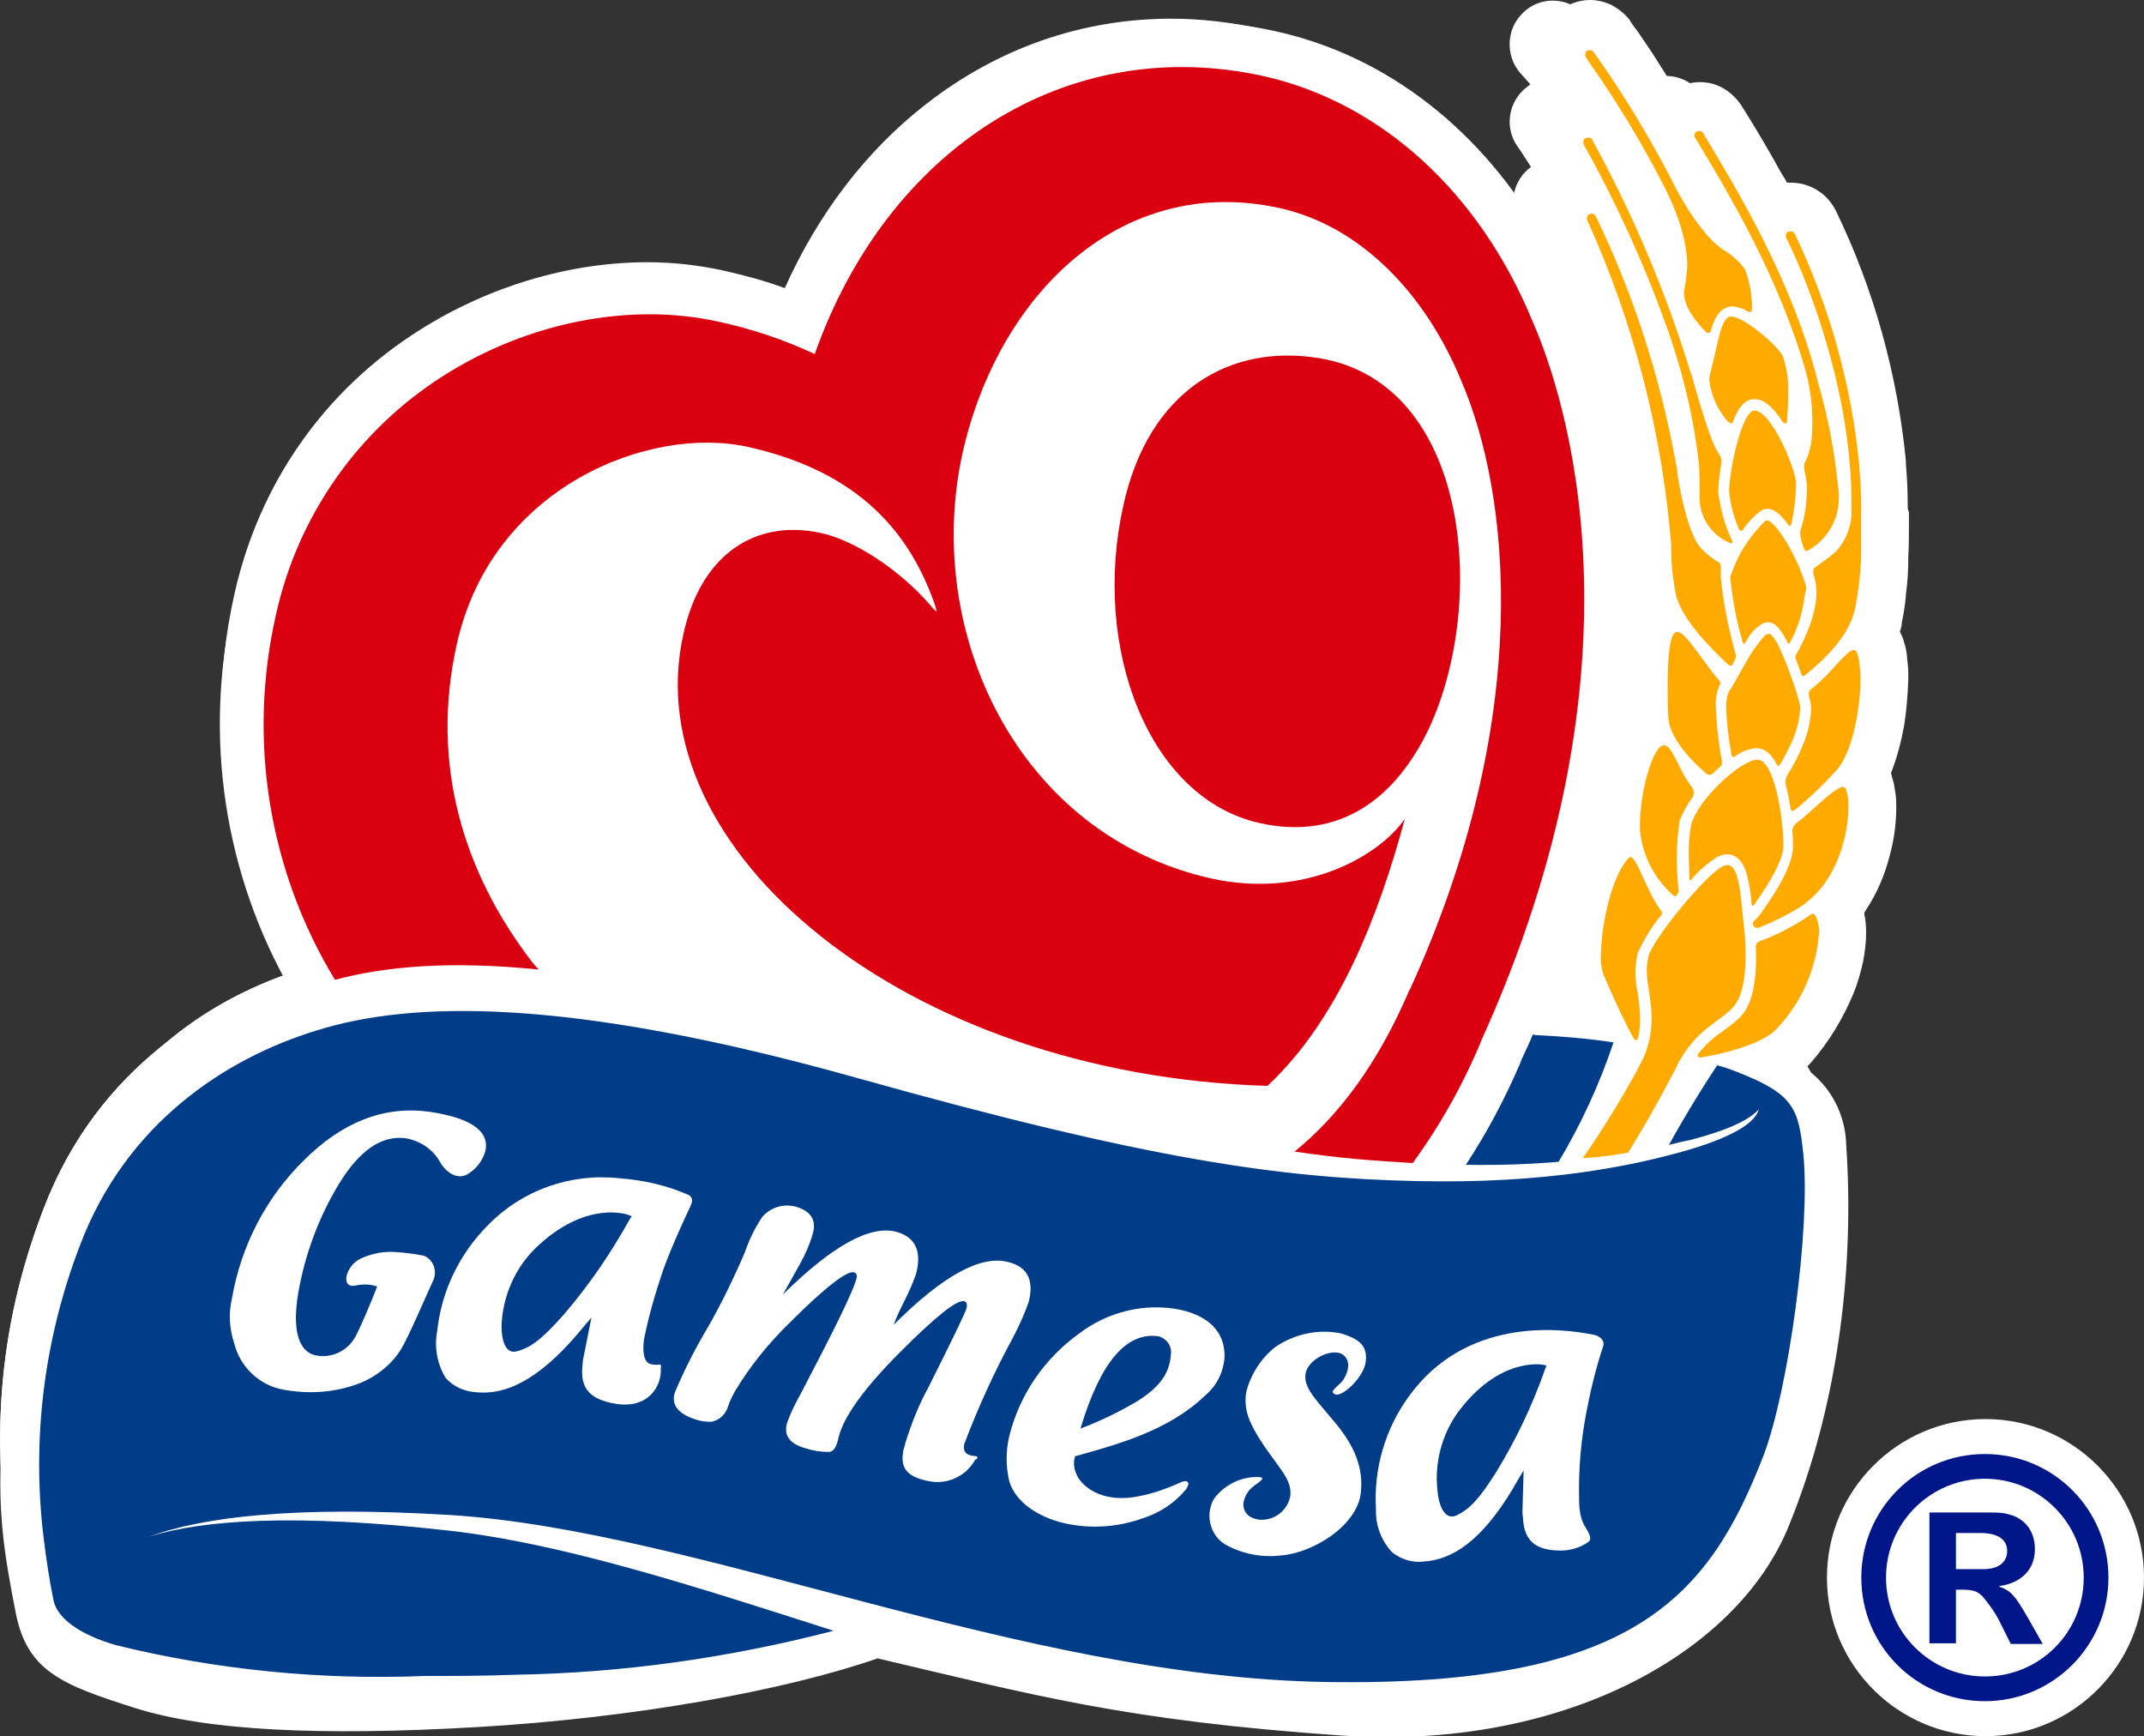 <?xml version="1.0" encoding="utf-8"?>
<!-- Generator: Adobe Illustrator 25.4.1, SVG Export Plug-In . SVG Version: 6.00 Build 0)  -->
<svg version="1.1" id="Layer_1" xmlns="http://www.w3.org/2000/svg" xmlns:xlink="http://www.w3.org/1999/xlink" x="0px" y="0px"
	 width="355.7px" height="288px" viewBox="0 0 355.7 288" style="enable-background:new 0 0 355.7 288;" xml:space="preserve">
<rect x="0" y="0" width="355.7" height="288" fill="#333333" stroke="none"/>
<style type="text/css">
	.st0{fill:#FFFFFF;}
	.st1{fill:#001689;}
	.st2{fill:#FDB913;}
	.st3{fill:#ED1C24;}
	.st4{fill:#003C88;}
	.st5{fill:#DA0010;}
	.st6{fill:#FFAA00;}
</style>
<g id="Marca-registrada">
	<path class="st0" d="M329.4,235.4c-14.5,0-26.3,11.8-26.3,26.3c0,14.5,11.8,26.3,26.3,26.3s26.3-11.8,26.3-26.3
		C355.7,247.2,343.9,235.4,329.4,235.4z"/>
	<path class="st1" d="M349.8,261.7c0,11.3-9.2,20.5-20.5,20.5s-20.5-9.1-20.5-20.5c0-11.3,9.1-20.5,20.5-20.5
		C340.7,241.2,349.8,250.4,349.8,261.7z M312.9,261.7c0,9.1,7.4,16.4,16.4,16.4c9.1,0,16.4-7.3,16.4-16.4s-7.4-16.4-16.4-16.4
		C320.3,245.3,312.9,252.6,312.9,261.7z M333.6,272.7l-1.8-3.6c-0.7-1.5-2.1-3.4-2.9-4.3c-0.9-0.9-1.6-1.1-3.6-1.1h-0.8v8.9h-4.4
		v-21.7h10.7c4.7,0,6.8,2.7,6.8,6.1c0,3.3-2.2,5.6-5.9,6.1v0.1c1.9,0.7,2.5,1.3,4.7,5.1l2.5,4.4H333.6L333.6,272.7z M329,260.3
		c3,0,4-1.5,4-3c0-1.9-1.5-3-4.5-3h-4v6H329L329,260.3L329,260.3z"/>
</g>
<g id="Banderin-completo">
	<path id="Back-banderin_1_" class="st0" d="M302.9,187.8c-0.7-6.7-2-11.1-6.6-14.8c-0.1-0.1-0.5-0.5-1.6-1.1
		c-3.7-2.2-15.3-7.1-47.4-9.6c-0.1,0-0.2,0-0.3,0c-0.5,0-1-0.1-1.6-0.1c-0.2,0-0.3,0-0.5,0c-0.7,0-1.3-0.1-2-0.1s-1.4-0.1-2.1-0.1
		c-0.3,0-0.6,0-0.9,0c-0.4,0-0.8,0-1.2-0.1c-0.4,0-0.8,0-1.2,0c-0.3,0-0.6,0-0.9,0c-0.5,0-0.9,0-1.3,0c-0.2,0-0.5,0-0.7,0
		c-0.5,0-1,0-1.6,0c-0.1,0-0.3,0-0.4,0c-0.6,0-1.2,0-1.8,0c-0.1,0-0.1,0-0.2,0c-40-0.2-76,10.8-78.8,11.7c-1.5-0.4-2.9-0.9-4.4-1.3
		c-1.3-0.4-2.5-0.8-3.7-1.1c-0.7-0.2-1.3-0.4-2-0.6C94.5,155.3,69.4,155.8,54,160c-1.7,0.5-3.5,1-5.2,1.7c-0.2,0.1-0.3,0.1-0.5,0.2
		c-12.3,4.2-31.9,14.5-41.1,38.7c-7.7,20.1-9.1,39.9-4.7,62.2c1.2,5.8,6.7,10.3,15.4,12.7c16.2,4.4,38.5,6.1,52.9,5.3
		c4.7,0,9.4,0,14.4-0.2c20.5-0.7,38.6-3.2,53.9-7.5l9.4-2.7c22.7,5.8,46,10.9,69.3,11.2c51.6,0.8,67.8-14.7,78.3-41.6
		C300.6,228.2,304.2,200.9,302.9,187.8z"/>
	<path class="st1" d="M295.9,188.5c-0.8-7.5-1.5-9.9-10.8-13.5c-0.4-0.2-0.9-0.3-1.4-0.5s-1-0.4-1.4-0.5c-1.1-0.3-2.2-0.6-3.5-0.9
		l0,0c-1.3-0.3-2.7-0.6-4.2-0.9c-2.1-0.4-4.4-0.9-6.9-1.3l0,0c-1.7-0.3-3.5-0.6-5.5-0.9c-1.8-0.2,1.2,0-7.3-0.9
		c-1-0.1-2.2-0.2-3.4-0.3l0,0c-8.6-0.7-21.2-0.9-35.2-0.5c-22.8,0.7-39.3,3.8-50.6,6.8c-1.4,0.4-2.7,0.9-3.9,1.3
		c3.7,1.1,6.3,1.9,6.3,1.9c6.1,1.5,12.2,3,18.3,4.3c20,4.2,38.7,6.1,55.4,5.6l0,0c6-0.2,11.7-0.7,17.1-1.5l0,0
		c2.2-0.3,4.4-0.7,6.5-1.1c0.6-0.1,1.1-0.2,1.7-0.4c1.7-0.4,3.5-0.8,5.4-1.2l0,0c5-1.3,10.1-3.1,14.1-6.2c3.3,2.4,3.2,6.2-10.1,10
		c-8.9,2.6-23.1,5.6-44.3,5c-17.4-0.4-34.5-2.3-64.2-9.6c0,0-17-4.3-27.2-7.2c-47.8-13.5-73.2-12.5-88.4-7.8
		c-5.6,1.7-11.4,4.3-16.8,7.8c-0.2,0.1-0.4,0.3-0.6,0.4c-1.3,0.9-2.6,1.9-3.9,2.9c-0.5,0.4-1,0.8-1.5,1.3c-1.3,1.1-2.5,2.3-3.8,3.5
		c-0.7,0.7-1.4,1.5-2,2.3c-0.7,0.8-1.5,1.7-2.1,2.6c-0.5,0.7-1,1.4-1.5,2.1c-2.5,3.6-4.8,7.7-6.5,12.2C10.5,212,7.8,222,7.2,234
		c0,0.1,0,0.2,0,0.3c0,0.4,0,0.7,0,1.1c0,0.3,0,0.7,0,1c0,0.1,0,0.3,0,0.5c-0.1,6,0.3,12.4,1.3,19.3c0.9,6.1,2.1,7.8,3.6,9
		c1.7,1.4,4.3,2.6,7.6,3.5c7.2,2,16.7,3.2,25.9,3.9c0.2,0,0.5,0,0.7,0.1c8.5,0.9,22.6,1.3,38.6,0.8c22.8-0.7,39.3-3.8,50.6-6.8
		c-0.2,0-0.4-0.1-0.5-0.2c-7.1-1.9-14.4-3.9-22-5.7c-15.9-4.4-30.7-8.1-44-9.4c-32.2-3.1-46.8,0.3-52.9,4.5l0,0
		c-0.4,0.3-0.8,0.6-1.1,0.8c-0.1,0.1-0.1,0.1-0.2,0.2c-0.1,0.1-0.1,0.1-0.2,0.2c-0.1,0.1-0.2,0.2-0.3,0.3c-0.1,0.1-0.2,0.2-0.3,0.3
		c0.1-0.1,0.2-0.2,0.3-0.3l0,0c0.1-0.1,0.2-0.2,0.3-0.3l0,0c0.2-0.2,0.4-0.4,0.6-0.6l0,0c0.1-0.1,0.2-0.2,0.3-0.3l0,0
		c0.2-0.2,0.4-0.4,0.7-0.6l0,0c1.5-1.3,3.7-2.6,7.5-4.1c6.1-2.5,14.8-4.8,37.1-4.8c26.3,0,50.8,6.4,66.6,10.8l0,0
		c0.2,0.1,0.4,0.1,0.6,0.2c0.1,0,0.2,0,0.3,0.1c0.2,0.1,0.4,0.1,0.6,0.2c0.1,0,0.1,0,0.2,0c1.6,0.4,3.1,0.9,4.5,1.2h0.1
		c0.2,0.1,0.4,0.1,0.6,0.2c0.1,0,0.1,0,0.2,0.1c0.2,0,0.3,0.1,0.5,0.1c0.1,0,0.2,0,0.3,0.1c0.1,0,0.3,0.1,0.4,0.1
		c0.1,0,0.2,0,0.3,0.1c0.1,0,0.3,0.1,0.4,0.1c0.1,0,0.2,0,0.3,0.1c0.1,0,0.3,0.1,0.4,0.1c0.1,0,0.1,0,0.2,0.1c0.1,0,0.3,0.1,0.4,0.1
		c0.1,0,0.1,0,0.2,0.1c0.2,0,0.4,0.1,0.6,0.1c13.1,3.3,53.6,16,94.3,13.7c27.1-1.5,32.4-6.9,38.1-10.5c2.2-1.4,4.4-3.4,6.5-5.7l0,0
		c0.2-0.2,0.4-0.4,0.5-0.6l0.1-0.1c0.2-0.2,0.3-0.4,0.5-0.6c0.1-0.1,0.1-0.2,0.2-0.3c0.1-0.2,0.3-0.3,0.4-0.5
		c0.1-0.1,0.2-0.2,0.3-0.4c0.1-0.1,0.2-0.3,0.3-0.4c0.1-0.1,0.2-0.3,0.3-0.5c0.1-0.1,0.2-0.2,0.3-0.4c0.1-0.2,0.3-0.3,0.4-0.5
		c0.1-0.1,0.1-0.2,0.2-0.3c3.4-4.9,6.3-10.6,8.1-15.6C293.5,225.3,297.1,200.4,295.9,188.5z"/>
</g>
<path id="Back-banderin" class="st0" d="M302.9,187.8c-0.7-6.7-2-11.1-6.6-14.8c-0.1-0.1-0.5-0.5-1.6-1.1
	c-3.7-2.2-15.3-7.1-47.4-9.6c-0.1,0-0.2,0-0.3,0c-0.5,0-1-0.1-1.6-0.1c-0.2,0-0.3,0-0.5,0c-0.7,0-1.3-0.1-2-0.1s-1.4-0.1-2.1-0.1
	c-0.3,0-0.6,0-0.9,0c-0.4,0-0.8,0-1.2-0.1c-0.4,0-0.8,0-1.2,0c-0.3,0-0.6,0-0.9,0c-0.5,0-0.9,0-1.3,0c-0.2,0-0.5,0-0.7,0
	c-0.5,0-1,0-1.6,0c-0.1,0-0.3,0-0.4,0c-0.6,0-1.2,0-1.8,0c-0.1,0-0.1,0-0.2,0c-40-0.2-76,10.8-78.8,11.7c-1.5-0.4-2.9-0.9-4.4-1.3
	c-1.3-0.4-2.5-0.8-3.7-1.1c-0.7-0.2-1.3-0.4-2-0.6C94.5,155.3,69.4,155.8,54,160c-1.7,0.5-3.5,1-5.2,1.7c-0.2,0.1-0.3,0.1-0.5,0.2
	c-12.3,4.2-31.9,14.5-41.1,38.7c-7.7,20.1-9.1,39.9-4.7,62.2c1.2,5.8,6.7,10.3,15.4,12.7c16.2,4.4,38.5,6.1,52.9,5.3
	c4.7,0,9.4,0,14.4-0.2c20.5-0.7,38.6-3.2,53.9-7.5l9.4-2.7c22.7,5.8,46,10.9,69.3,11.2c51.6,0.8,67.8-14.7,78.3-41.6
	C300.6,228.2,304.2,200.9,302.9,187.8z"/>
<path id="Banderin-3-no-se-ve" class="st1" d="M249.8,173c0.7-1.4,1.3-2.9,1.9-4.3c-8.6-0.7-21.2-0.9-35.2-0.5
	c-22.8,0.7-39.3,3.8-50.6,6.8c-1.4,0.4-2.7,0.9-3.9,1.3c3.7,1.1,6.3,1.9,6.3,1.9c6.1,1.5,12.2,3,18.3,4.3c20,4.2,38.7,6.1,55.4,5.6
	c2.8-4.4,5.3-9.2,7.5-14.3C249.5,173.5,249.6,173.2,249.8,173z"/>
<path id="Banderin-4-no-se-ve" class="st1" d="M274.6,172c-2.1-0.4-4.3-0.9-6.8-1.3c-1.9,3.6-4.9,9.1-8.7,15.8
	c2.2-0.3,4.4-0.7,6.5-1.1c0.6-0.1,1.1-0.2,1.7-0.4c1.7-0.4,3.5-0.8,5.3-1.2c0.9-1.9,3.8-7.8,6.1-10.8
	C277.5,172.6,276.1,172.3,274.6,172z"/>
<g id="Trigo_1_">
	<path class="st0" d="M307.7,104.8c-0.2-0.6-0.6-1.1-1-1.6c2.2-6.4,2-11.9,1.5-19.2c-1.5-19.2-5.3-37-11.5-53.1
		c-1-2.8-3.7-4.7-6.7-4.7c-0.6,0-1.1,0.1-1.7,0.2c-1.8-3.6-3.8-7.1-5.9-10.5c-1.3-2.1-3.6-3.3-6-3.3c-1.3,0-2.7,0.4-3.8,1.1
		c-0.3,0.2-0.5,0.4-0.8,0.6C269,10,266.1,6.1,263,2.6c-1.3-1.6-3.3-2.5-5.4-2.5c-1.8,0-3.6,0.7-4.9,2c-2.8,2.6-3,7.1-0.5,10l0.1,0.1
		c0.5,0.6,1.1,1.2,1.6,1.8c-0.1,0.1-0.3,0.2-0.4,0.3c-3.2,2.3-4,6.7-1.8,9.9c0.8,1.1,1.5,2.3,2.3,3.5c-2.8,2-3.8,5.9-2.2,9.1v0.1
		c7.7,15.2,12.6,34.8,13.6,55.3c0,0.2,0,0.4,0.1,0.6c0,0.1,0.1,0.6,0.1,0.9c0,0.1,0,0.2,0,0.3c0.3,2.4,0.8,4.7,1.7,6.9
		c-0.4,0.5-0.7,1-0.9,1.5c-1.4,3.6-2.2,9.9-0.9,16c-0.3,0.2-0.5,0.5-0.7,0.7c-1.7,2.2-3.8,6.8-4.2,13c-0.1,1.5,0,2.9,0.1,4.3
		c-0.2,0.2-0.4,0.3-0.6,0.5c-2.6,2.5-5.7,7.9-6.8,14.2c-1,5.7-0.6,14.2,6.4,22.3c-3.5,6.4-8.8,15.8-15.4,26.2
		c-10.7,16.9-21.5,31.4-32,42.9c-1.7,1.8-2.5,4.2-2.4,6.7s1.2,4.8,3,6.4c1.7,1.6,3.9,2.4,6.2,2.4c2.6,0,5.1-1.1,6.9-3
		c18.3-20.2,34-44.8,43.9-61.9c0.1-0.1,0.1-0.2,0.2-0.3c2.3-3.7,4.6-7.8,6.7-11.9c0.2-0.5,0.5-0.9,0.7-1.3l0,0
		c0.1-0.1,0.1-0.3,0.2-0.4c0.8,0.2,1.6,0.2,2.4,0c5.7-1.2,13.5-4.1,18.4-11.7c4.5-6.9,4.4-14.4,3.7-17.7c-0.1-0.3-0.2-0.7-0.3-1
		c1.6-2.1,2.9-4.5,3.8-7c0.9-2.6,1.4-5.4,1.5-8.1c0-2.4-0.3-4.6-0.9-6.3c-0.1-0.3-0.3-0.6-0.4-0.9c1.2-2.2,2.1-4.6,2.7-7.2
		C309.5,113.3,308.9,107.7,307.7,104.8z"/>
	<g>
		<g>
			<path class="st2" d="M293.5,76.5c0.1,3.7-0.5,6-1.5,7.8c0.9,1.2,1.9,2.8,2.8,4.5c1.6-4.3,1.1-9.3,0.9-12.2
				c-1.5-21.5-8.2-41.2-18.5-57.4c-0.3-0.5-0.9-0.6-1.5-0.3c-0.5,0.3-0.6,1-0.3,1.5C285.5,36.1,291.7,55.5,293.5,76.5z"/>
		</g>
		<g>
			<path class="st2" d="M284.4,63c1.5-0.1,2.9,0.6,4.3,1.9c0.3,0.2,0.5,0.5,0.7,0.8c0-1.3-0.1-2.7-0.3-4.1c-0.3-1.9-5.7-10.6-8.3-10
				c-1.7,0.4-2.6,9.1-2.3,12.1c0.1,0.9,0.6,2.4,1.2,3.8c0.5-1.2,1-2.2,1.6-2.9C282.4,63.4,283.6,63.1,284.4,63z"/>
		</g>
		<g>
			<path class="st2" d="M286.9,81.2c0.9-0.1,1.7,0.2,2.4,0.5c0.4-1,1.4-6.8,0.3-9.5c-1.5-2.8-3.4-5.7-4.9-5.6
				c-1.3,0-2.6,2.9-3.2,6.9c-0.3,4.1,2.2,8.5,2.7,9.1C284.9,81.8,285.9,81.3,286.9,81.2z"/>
		</g>
		<g>
			<path class="st2" d="M276.1,77.5c0.1,0.7,0.6,7.2,1.3,9.5c0.4,1.3,0.9,2.5,1.5,3.6c0.7-1.8,1.7-3.7,2.8-5.4c-2.1-2-3-5.6-3.5-8
				c-2.4-21.6-9.7-43.1-19.8-57.9c-0.3-0.5-1-0.6-1.5-0.3c-0.5,0.3-0.6,1-0.3,1.5C266.5,35.1,273.7,56.2,276.1,77.5z"/>
		</g>
		<g>
			<path class="st2" d="M272.5,33.1c2.5,5.2,1.1,9.1,1.9,11.7c0.5,1.5,1.9,3.6,3,5.2c0.7-1.1,1.6-1.8,2.8-2.1c0.9-0.2,2,0,2.9,0.4
				c-0.2-2.4-0.5-5.7-1.3-7.3c-1-2-4.9-3.6-7.6-9.4c-4.4-9.8-9.8-18.4-16-25.2c-0.4-0.5-1.1-0.5-1.5-0.1s-0.5,1.1-0.1,1.5
				C262.7,14.7,267.9,23.3,272.5,33.1z"/>
		</g>
		<g>
			<path class="st2" d="M273.9,88c-0.8-3.6-1.5-9-1.7-10.1c-2.2-16.6-6.8-32.2-13.3-45.1c-0.3-0.5-0.9-0.7-1.4-0.5
				c-0.5,0.3-0.7,0.9-0.4,1.5c8.2,16,13.2,36.5,14.3,57.8c0.1,0.4,0.1,1.4,0.1,1.4c0.4,3.5,1.7,7.6,4.8,11.5c0.9,1.1,2,2.2,3.3,3.2
				c0.2-0.4,0.5-0.9,0.7-1.3v-0.2c-0.3-1.3-0.7-2.7-1-4c-0.7-2.5-1.3-4.7-1.4-6.5c0-0.3,0.1-0.6,0.1-0.8
				C276.1,93.3,274.7,91.6,273.9,88z"/>
		</g>
		<g>
			<path class="st2" d="M299.1,77.3c0.5,5.3,0.3,13-2.5,15.8c0.5,1.5,0.8,2.9,0.7,4.1c-0.2,2.3-1.2,5.3-2.7,9.6l-0.3,0.8
				c0.3,0.6,0.5,1.3,0.7,1.9c2.1-1.6,3.9-3.4,4.8-5.3c2.9-6.4,3-10.6,2.3-19.8c-1.4-18.8-5.3-36.2-11.2-51.4
				c-0.2-0.6-0.8-0.8-1.4-0.6s-0.8,0.8-0.6,1.4C293.9,46.7,298.3,67.4,299.1,77.3z"/>
		</g>
		<g>
			<path class="st2" d="M292.7,117c0.5-3.9-3.5-13.5-5.2-13.5c-1.8,0-6.9,8.2-7.1,12.2c-0.1,1.6,0.4,3.9,0.8,6.3
				c0.3-0.2,0.6-0.4,0.8-0.5c1.6-0.8,2.9-0.9,3.9-0.8l0,0h0.2c0.1,0,0.3,0.1,0.4,0.1c0.2,0,1.2,0.3,1.2,0.3l0.2,0.2
				c0.9,0.5,1.6,1.3,2.3,2.4C291.4,121.2,292.4,118.7,292.7,117z"/>
		</g>
		<g>
			<path class="st2" d="M281.3,95.6c0,1.7,0.9,4.3,1.6,7.1c1.5-1.6,3-2.8,4.6-2.8c1.3,0,2.5,0.7,3.7,1.9c0.3,0.3,0.6,0.8,0.9,1.2
				c0.9-2.7,1.6-4.8,1.7-6.2c0.2-3.6-4.8-12.3-6.6-12.2C285.3,84.9,281.1,92.2,281.3,95.6z"/>
		</g>
		<g>
			<path class="st2" d="M276.4,126.5c0.6-0.6,1.1-1.2,1.7-1.8c-0.1-0.5-0.2-1.1-0.3-1.6c-0.5-2.9-1-5.4-0.9-7.4
				c0-1.1,0.4-2.7,1.1-4.4c-1.6-1.3-3.2-2.8-4.5-4.4c-0.6-0.8-1.1-1.6-1.6-2.4C270.4,108.4,269.2,120.2,276.4,126.5z"/>
		</g>
		<g>
			<path class="st2" d="M281.8,138.6c1.5,0.5,2.7,1.7,3.5,3.7c0.4,1.1,0.8,2.6,1.1,4.3c1.3-2,2.5-3.9,3.1-5.4
				c1.5-4.3-0.7-16.2-3.5-16.8h-0.1h-0.1c-2.7-1.3-10.4,7.5-11.3,12c-0.3,1.5-0.3,3.5-0.2,5.8C277.1,139.7,279.7,138,281.8,138.6z"
				/>
		</g>
		<g>
			<path class="st2" d="M302.1,107.1c-1.4,2.3-3.7,4.3-6.1,6c0.3,1.6,0.4,3.1,0.3,4.4c-0.3,2-1.1,4.1-2.1,6.6
				c-0.6,1.5-1.2,3.1-1.7,4.6c0.1,0.6,0.3,1.2,0.4,1.9C304.2,124.9,303.4,110.4,302.1,107.1z"/>
		</g>
		<g>
			<path class="st2" d="M274.1,129.4c-2-1.7-3.4-3.7-4.3-5.5c-0.2-0.3-0.3-0.7-0.4-1.1c-2.3,2.9-5.9,14.8,1.7,23.2c0,0,0,0,0.1-0.1
				c0-0.6,0-1.2-0.1-1.8c-0.2-3.2-0.4-6.2,0.1-8.4C271.4,133.8,272.6,131.6,274.1,129.4z"/>
		</g>
		<g>
			<path class="st2" d="M293.4,134.4c0.3,3,0.2,5.9-0.5,8c-0.8,2.2-2.4,4.6-4.1,7.2c-0.5,0.7-0.9,1.5-1.4,2.2
				c14.4-5.6,14.1-19.1,12.9-22.3C298.5,131.4,296.3,133.1,293.4,134.4z"/>
		</g>
		<g>
			<path class="st2" d="M287.6,155.4c0,4.2-0.5,8.3-1.8,10.7c-1,1.9-2.6,3.2-4.3,4.5c-1,0.8-2,1.6-2.9,2.5
				c17.1-3.5,18.3-17.6,17.3-22C293.7,152.9,290.9,154.3,287.6,155.4z"/>
		</g>
		<g>
			<path class="st2" d="M268.8,149c-2.4-2.5-3.8-5.2-4.7-7.7c-3,2.9-10.5,16.4,0.3,28.4c0.1-0.7,0.2-1.4,0.2-2.2
				c0-0.9-0.2-2.2-0.4-3.5c-0.4-2.8-0.8-5.8,0.1-8.2C264.5,155.5,266.3,152.4,268.8,149z"/>
		</g>
		<g>
			<path class="st2" d="M282.3,164.6c2.5-4.7,1.5-21.7-1.4-22.6c-2.2-0.6-12,12-13.1,15.1c-1,2.4,0.5,7.2,0.5,10.4
				c0,1.1-0.1,2.1-0.3,3c-6.5,12.4-26.4,48.7-51.4,76.2c-1.2,1.3-1.1,3.3,0.2,4.4c0.6,0.5,1.4,0.8,2.1,0.8c0.9,0,1.7-0.3,2.3-1
				c18.1-19.9,33.6-44.3,43.4-61.3l0,0c2.3-3.7,4.4-7.5,6.5-11.5c0.2-0.4,0.4-0.9,0.6-1.3c0.1-0.1,0.1-0.3,0.2-0.4l0,0v-0.1
				c0.5-0.9,0.9-1.7,1.3-2.4C276.3,168.9,280.8,167.3,282.3,164.6z"/>
		</g>
	</g>
</g>
<g id="Corazon_1_">
	<path class="st0" d="M267.3,91.8c-0.8-21.1-5.9-35.8-8.9-42.6c-4.7-11.3-11.5-21.3-19.8-28.9c-8.5-7.8-18.7-13.1-29.3-15.5
		c-5-1.1-10-1.7-15-1.7c-14.8,0-28.8,4.9-40.7,14.2c-9.9,7.7-17.9,18.2-23.4,30.5c-3.2-1.2-6.6-2.1-10.1-2.9l0,0l0,0
		c-4.1-0.9-8.3-1.4-12.7-1.4c-12.9,0-26.3,4-37.7,11.2C53.8,64.7,43,80.2,38.9,98.5c-3,13.4-2.9,26.7,0.1,39.5s9,25.1,17.7,36.3l0,0
		l0,0c0.3,0.4,0.6,0.8,0.9,1.2l0.1,0.1l0.1,0.1c11.9,13.4,28.3,25.4,47.4,34.5c19,9.1,40.2,15.1,61.2,17.5h0.2h0.2
		c0.1,0,0.3,0,0.4,0c0.6,0,1.2,0.1,1.9,0.1c0.3,0,0.6,0,1,0c18.2,0,34.4-4.8,47.9-14.2c13.2-9.2,23.7-22.6,31.3-39.8
		c0.1-0.2,0.2-0.5,0.3-0.7C262.4,145.3,268.3,117.9,267.3,91.8z"/>
	<g>
		<path class="st3" d="M216.7,58.2c-14.7-2.5-28,5.2-32.2,24.1c-5.3,23.4,4.1,47.9,22.3,52c13.2,2.9,22.4-4.1,27.8-15.7
			C244.2,97.9,241.2,62.3,216.7,58.2z"/>
		<path class="st3" d="M243,170c0,0.1-0.1,0.2-0.1,0.3C243,170.2,243,170.1,243,170z"/>
		<path class="st3" d="M251.6,52c-8.6-21-24.7-35.8-44-40.1c-32.1-7.1-61.6,11.8-73.5,45.5c-4.8-2.3-10.1-4.1-15.8-5.4
			c-14.4-3.2-31.1,0.2-44.9,8.9C59.4,69.8,49.7,83.7,46,100c-5.5,24.6,0.2,48.8,16.5,69.7c0.3,0.4,0.5,0.7,0.8,1
			c22.9,25.9,62.7,44.9,103.9,49.5c0.7,0,1.3,0.1,2,0.1c34,0.3,59.6-17.2,73.9-50.7c0,0.1-0.1,0.2-0.1,0.3
			C271.5,107.6,256.8,63.9,251.6,52z M231.4,161.5v-0.1c-12.4,29-32.2,38.1-54.3,37.9c-36.1-4.1-70.2-20.5-89.2-42
			c-11.5-14.9-16.9-32.7-12.5-52.2c5.7-25.9,31.7-35.9,47.6-32.3c13.1,2.9,21,8.9,25.9,16.1c1.9,2.8,2.9,6.1,3.6,9.3
			c-5.4-5.9-12.6-10.2-17.4-11.3c-10.6-2.4-19.7,3.4-22.6,16.5c-7.9,35.2,36.3,72.1,95.6,73.9c11.5-10.8,18.1-27.6,22.5-43.7
			c-4.3,6.1-16.3,13.2-31.7,9.7c-31.7-7.1-47.2-40.2-40.7-69.5c5.9-26.4,26.2-45.8,51.9-40.1c13.3,3,23.8,14,29.6,28.1l0,0
			C248,80.2,251.8,116.9,231.4,161.5z"/>
	</g>
</g>
<path id="Benderin-1" class="st1" d="M262.3,169.8c-1.8-0.2,1.2,0-7.3-0.9c-1-0.1-2.2-0.2-3.4-0.3c-0.6,1.4-1.3,2.9-1.9,4.3
	c-0.1,0.3-0.2,0.5-0.3,0.7c-2.2,5.1-4.7,9.9-7.5,14.3c6-0.2,11.7-0.7,17.1-1.5c3.9-6.7,6.8-12.2,8.7-15.8
	C266.1,170.4,264.2,170.1,262.3,169.8z"/>
<path id="Banderin" class="st1" d="M295.9,188.5c-0.8-7.5-1.5-9.9-10.8-13.5c-0.4-0.2-0.9-0.3-1.4-0.5s-1-0.4-1.4-0.5
	c-1.1-0.3-2.3-0.6-3.5-0.9c-2.3,3-5.2,8.9-6.1,10.8c5-1.3,10.1-3.1,14.1-6.2c3.3,2.4,3.2,6.2-10.1,10c-8.9,2.6-23.1,5.6-44.3,5
	c-17.4-0.4-34.5-2.3-64.2-9.6c0,0-17-4.3-27.2-7.2c-47.8-13.5-73.2-12.5-88.4-7.8c-5.6,1.7-11.4,4.3-16.8,7.8
	c-0.2,0.1-0.4,0.3-0.6,0.4c-1.3,0.9-2.6,1.9-3.9,2.9c-0.5,0.4-1,0.8-1.5,1.3c-1.3,1.1-2.5,2.3-3.8,3.5c-0.7,0.7-1.4,1.5-2,2.3
	c-0.7,0.8-1.5,1.7-2.1,2.6c-0.5,0.7-1,1.4-1.5,2.1c-2.5,3.6-4.8,7.7-6.5,12.2c-3.2,8.7-5.9,18.7-6.5,30.7c0,0.1,0,0.2,0,0.3
	c0,0.4,0,0.7,0,1.1c0,0.3,0,0.7,0,1c0,0.1,0,0.3,0,0.5c-0.1,6,0.3,12.4,1.3,19.3c0.9,6.1,2.1,7.8,3.6,9c1.7,1.4,4.3,2.6,7.6,3.5
	c7.2,2,16.7,3.2,25.9,3.9c0.2,0,0.5,0,0.7,0.1c8.5,0.9,22.6,1.3,38.6,0.8c22.8-0.7,39.3-3.8,50.6-6.8c-0.2,0-0.4-0.1-0.5-0.2
	c-7.1-1.9-14.4-3.9-22-5.7c-15.9-4.4-30.7-8.1-44-9.4c-32.2-3.1-46.8,0.3-52.9,4.5l0,0c-0.4,0.3-0.8,0.6-1.1,0.8
	c-0.1,0.1-0.1,0.1-0.2,0.2c-0.1,0.1-0.1,0.1-0.2,0.2c-0.1,0.1-0.2,0.2-0.3,0.3c-0.1,0.1-0.2,0.2-0.3,0.3c0.1-0.1,0.2-0.2,0.3-0.3
	l0,0c0.1-0.1,0.2-0.2,0.3-0.3l0,0c0.2-0.2,0.4-0.4,0.6-0.6l0,0c0.1-0.1,0.2-0.2,0.3-0.3l0,0c0.2-0.2,0.4-0.4,0.7-0.6l0,0
	c1.5-1.3,3.7-2.6,7.5-4.1c6.1-2.5,14.8-4.8,37.1-4.8c26.3,0,50.8,6.4,66.6,10.8l0,0c0.2,0.1,0.4,0.1,0.6,0.2c0.1,0,0.2,0,0.3,0.1
	c0.2,0.1,0.4,0.1,0.6,0.2c0.1,0,0.1,0,0.2,0c1.6,0.4,3.1,0.9,4.5,1.2h0.1c0.2,0.1,0.4,0.1,0.6,0.2c0.1,0,0.1,0,0.2,0.1
	c0.2,0,0.3,0.1,0.5,0.1c0.1,0,0.2,0,0.3,0.1c0.1,0,0.3,0.1,0.4,0.1c0.1,0,0.2,0,0.3,0.1c0.1,0,0.3,0.1,0.4,0.1c0.1,0,0.2,0,0.3,0.1
	c0.1,0,0.3,0.1,0.4,0.1c0.1,0,0.1,0,0.2,0.1c0.1,0,0.3,0.1,0.4,0.1c0.1,0,0.1,0,0.2,0.1c0.2,0,0.4,0.1,0.6,0.1
	c13.1,3.3,53.6,16,94.3,13.7c27.1-1.5,32.4-6.9,38.1-10.5c2.2-1.4,4.4-3.4,6.5-5.7l0,0c0.2-0.2,0.4-0.4,0.5-0.6l0.1-0.1
	c0.2-0.2,0.3-0.4,0.5-0.6c0.1-0.1,0.1-0.2,0.2-0.3c0.1-0.2,0.3-0.3,0.4-0.5c0.1-0.1,0.2-0.2,0.3-0.4c0.1-0.1,0.2-0.3,0.3-0.4
	c0.1-0.1,0.2-0.3,0.3-0.5c0.1-0.1,0.2-0.2,0.3-0.4c0.1-0.2,0.3-0.3,0.4-0.5c0.1-0.1,0.1-0.2,0.2-0.3c3.4-4.9,6.3-10.6,8.1-15.6
	C293.5,225.3,297.1,200.4,295.9,188.5z"/>
<path id="A-2" class="st0" d="M261.3,248.5c-0.4-0.9-0.6-1.7-0.7-2.5c-0.1-0.7-0.1-1.4-0.1-1.9c-0.2-3.4,0.2-8.2,1.2-14.1
	c0.8-4.7,2.5-10.1,2.8-10.9c0.3-0.9-0.5-1.7-1.6-1.9c-5.8-1.2-21.1-2.8-30.4,10.3c-3.9,5.5-5.7,11.7-5.3,18.5
	c0.2,3.3,1.1,5.7,2.7,7.2c1.3,1.1,3.1,1.6,5.4,1.5c5.5-0.4,10.4-4.7,15.4-13.5l0.9-1.5l-0.2,6.9l0.1,1c0.1,3.6,2.1,5.3,6.3,5.2
	c1.5,0,3.8-0.7,4.5-1.4C262.9,250.6,261.8,249.3,261.3,248.5z M255,222.7c-1.4,4.5-5,12.1-8,17c-3,4.7-4.6,6.3-6.7,7.2
	c-2.1,0.9-3-2.5-3.1-4.1c-0.2-3.7,0-8.2,3.3-12.7c6.8-9.2,13.9-8,14.1-7.9l0.5,0.1L255,222.7z"/>
<path id="S" class="st0" d="M215.6,223.2c0.7-2.4,4.5-3.8,6-2.8c1.6,1.1,0.7,3.3,0,4.3c-0.7,0.9-2.4,1.9-1.3,2.2
	c1.3,0.4,4.7-2.8,4.9-5.4c0.3-2.5-0.8-3.7-3.9-4.6c-3.1-0.9-8.1,0.1-10.7,2.1c-0.5,0.3-1,0.8-1.6,1.3c-1.1,1.2-2.8,3.4-3.4,6.1
	c-0.4,1.5-0.1,3.1,0.5,4.6l0,0c1.7,4,4.7,7,6,9.6l0,0c0.5,0.9,0.8,1.9,0.7,3c-0.3,2.5-2.9,4.1-4.7,4c-1.9-0.1-3-1.1-3-2.5
	s1-2.3,1.6-2.9c0.7-0.6,2.4-1.4,1-1.5c-1.4-0.2-5.3,0.5-7.3,3.5c-2,2.9-0.3,6.2,1.9,7.7c2.3,1.6,5.4,1.9,9.1,1.7
	c5.3-0.4,12.6-4.9,13.1-10.4c0.6-5.4-2.6-9.5-5.1-12.4C217.2,227.7,214.9,225.6,215.6,223.2z"/>
<g id="E">
	<path class="st0" d="M195,213.1c-5.7-1.2-11.5,0.2-16.7,4c-5.7,4.1-9.5,9.7-11.5,16.8c-0.2,0.6-1,4.6-0.1,7.5s3.8,5.4,8.2,6.6
		c2.9,0.8,7.3,1.4,13.6-0.6c3.7-1.1,6.4-3.7,7.2-4.7c0.4-0.6,0.4-0.9,0.3-1.2c-0.1-0.2-0.4-0.4-2,0.4c-1.5,0.7-4.1,1.6-5.9,1.9
		c-6.5,1.3-9.8-2-10.4-3.7c-0.6-1.7-0.2-2.9-0.2-2.9c7.1-2,15.5-4.3,21.4-10c2.2-2.1,3.1-4.2,3.2-6.2
		C202.3,217.7,200.7,214.3,195,213.1z M193.4,220.4c-0.2,3-1.7,5.4-5.8,7.9c-2.4,1.4-5.5,3-9.1,4.4c3.3-10.9,7.6-16,12.9-15.2
		C192.6,217.9,193.5,218.7,193.4,220.4z"/>
</g>
<path id="M" class="st0" d="M161.3,237.1c-1.3-0.1-2.3-0.4-1.9-2c0.4-1.6,3.3-8.1,8.1-17.6c1.4-2.8,2.3-4.8,2.6-5.9
	c0.9-3.5-0.2-5.7-3.4-6.6c-4.4-1.2-10.7,2.2-18.8,10.3c0.3-0.8,0.9-2.2,1.9-4.1c0.9-1.7,1.5-3.1,1.8-4.2c1.1-3.7,0-6-3.2-6.9
	c-4.4-1.2-10.7,2.3-18.7,10.3l2.7-5c1.1-2,1.9-3.8,2.2-5.1c0.6-2.3-0.4-3.7-2.9-4.3c-1.6-0.5-4.2-0.1-5.5,1.6
	c-1.3,1.7-1.8,3.4-2.8,5.8c-0.8,1.9-3.4,7.8-6,12.1c0,0-4.5,7.6-5.5,10.9c-0.7,2.1,0.5,3.6,3.4,4.4c0.8,0.2,1.5,0.5,2.6,0.4
	s2.1-1,2.8-2.5c0.6-1.5,0.6-1.6,1.2-2.8c1.7-2.8,4.8-6.9,8.9-11.1c5.9-5.9,9.4-8.6,10.6-8.3c0.4,0.1,0.6,0.5,0.4,1.1
	c-0.5,2-3.6,8.3-9.2,18.9c-1.3,2.5-2.1,4.1-2.3,4.9c-0.6,2.1,0.5,3.5,3.1,4.2c1.2,0.3,2.5,0.6,3.8,0.6c1.2,0,1.5-1.8,1.7-2.6
	c0.9-3.3,4.3-8,10.1-13.8c5.9-5.8,9.3-8.6,10.5-8.3c0.4,0.1,0.5,0.5,0.4,1.1c-0.2,0.9-2.3,5.3-6.3,13.3c-1.8,3.5-3,6.6-3.7,9.1
	c0,0.2-0.3,1.1-0.3,1.1c-0.4,2.3-0.2,4.4,4.5,5.2c2.1,0.4,5.4-0.3,7.4-3.6C161.6,237.7,161.7,237.2,161.3,237.1z"/>
<path id="A" class="st0" d="M109.1,222.1c-0.7,0.1-1.3,0-1.7-0.3c-0.8-0.6-1-2-0.7-3.8c0.6-3.1,1.6-7,3.2-11.5
	c1.5-4.1,3.9-9.1,4.2-9.8c0.3-0.6,1.1-1.7,0-2.5c-1.1-0.7-6.2-2.4-11.3-2.8c-6.7-0.6-14.8,0.7-21.7,7.6c-4.8,4.9-7.7,10.8-8.4,17.6
	c-0.4,3.4,0.1,6,1.4,7.6c1.1,1.4,2.8,2.2,5.2,2.4c5.6,0.5,11.1-2.9,17.6-10.9l1.2-1.4l-1.3,6.9l-0.1,1c-0.4,3.7,1.3,5.6,5.4,6.2
	c5.4,0.9,7.6-2.8,7.5-5.8C109.6,222.4,109.5,222,109.1,222.1z M104.4,198.1c-2.1,4.3-7,11.3-10.9,15.6c-3.8,4.2-5.6,5.5-7.9,6.1
	c-2.3,0.5-2.6-3-2.5-4.6c0.4-3.8,1.4-8.3,5.4-12.2c8.3-8.1,15.2-5.7,15.5-5.6l0.5,0.2L104.4,198.1z"/>
<path id="G" class="st0" d="M55.4,192.3c3.5-5.5,7.3-8,11.4-7.5c2.7,0.4,4.9,2.1,6,3.9c1,1.8,3.3,3.3,5.2,1.8
	c1.8-1.4,2.5-2.6,2.7-3.7c0.5-3.2-2.7-5.3-9.8-6.3c-7.8-1-15,1.6-21.7,8s-10.8,14-12.4,22.7c-0.5,2.8-0.5,5.1,0.4,7.4
	c0.9,2.4,2.7,6.6,8.5,7.5c5.7,0.9,9.7,0.2,13.3-1.1c3.5-1.3,5.9-3.7,7-5.4c1.3-2.1,4.5-9.3,5.5-11.2c0.9-1.9-0.2-4-1.5-4.3
	c-1.3-0.2-2.2-0.3-4.7-0.6c-2.4-0.2-5.1,0.4-6.3,1.1c-1.3,0.7-2.3,1.9-2.4,2.9c-0.1,0.9,0,1.9,1.8,1.5s3.5,0.2,3.5,0.2
	c-1.2,3.1-2.9,6.8-3.7,8.2c-0.8,1.5-3,3.6-6.4,3.2c-3.3-0.4-4.7-3.9-3.5-10.3C49.5,203.8,51.8,197.8,55.4,192.3z"/>
<path id="CorteBlanco_6_" class="st0" d="M286.7,177.6c-5.9,4.6-14.4,6.4-21.3,7.9c-21.7,4.4-49.2,3.4-79.5-3
	c-6.2-1.3-12.4-2.8-18.4-4.3V178c-7.9-2.2-16.6-4.8-26.5-7.9c-47.7-15-72.9-14.4-88.4-10.1c-12.7,3.5-26.2,10.9-35.1,24.2
	c-2.3,2.7-4.5,5.6-6.5,8.7l1.3,0.8c-6,14.5-10.4,33.2-6.1,58.4c-2.4-20.3,1.1-36.1,6-48.8c1.7-4.6,4-8.7,6.5-12.3
	c0.5-0.7,1-1.4,1.5-2.1c0.7-0.9,1.4-1.8,2.1-2.6s1.3-1.6,2-2.3c1.2-1.3,2.5-2.5,3.8-3.6c0.5-0.4,1-0.8,1.5-1.3c1.3-1,2.6-2,4-2.9
	c0.2-0.1,0.4-0.3,0.6-0.4c5.4-3.6,11.2-6.1,16.9-7.9c15.3-4.7,40.8-5.7,88.9,7.9c10.3,2.9,19.3,5.3,27.4,7.3V183
	c29.9,7.4,47.1,9.3,64.6,9.7c21.3,0.5,35.6-2.4,44.6-5.1C290,183.9,290,180,286.7,177.6z"/>
<g id="Grupo_10" transform="translate(-180.211 -132.482)">
	<g id="Grupo_1" transform="translate(180.211 132.482)">
		<path id="Trazado_1" class="st0" d="M258.5,2L258.5,2z M316.5,83.9c0-2.3-0.1-4.6-0.3-6.9c0-0.2,0-0.4,0-0.4c0,0,0-0.1,0-0.1l0,0
			c-1.4-14.4-5.3-28.5-11.6-41.5v0c-0.7-1.4-1.8-2.7-3.2-3.5c-1.3-0.8-2.8-1.2-4.3-1.2c-0.2,0-0.5,0-0.7,0c-2.6-4.8-5.1-9-7.3-12.5
			l0,0c-0.8-1.3-1.8-2.3-3.1-3.1c-2.5-1.5-5.7-1.4-8.1,0.1c-1.2-1.9-2.3-3.7-3.2-5.1c-1.2-1.9-2.3-3.4-3-4.5
			c-0.4-0.5-0.7-0.9-0.9-1.2l-0.2-0.3l-0.1-0.1l0,0l0,0l0-0.1c-0.8-1.1-1.8-1.9-3-2.6C266.3,0.3,265,0,263.8,0c-1.9,0-3.8,0.7-5.3,2
			l0,0c-1,0.9-1.8,2-2.4,3.2c-0.5,1.2-0.8,2.5-0.8,3.9c0,2,0.6,4,1.8,5.6l0,0l0,0c0,0,0.1,0.2,0.3,0.4c0.2,0.3,0.6,0.8,1,1.5
			c-0.9,0.7-1.6,1.7-2.2,2.7c-1.5,2.8-1.5,6.2,0,9l0,0c0.4,0.7,0.8,1.4,1.2,2.2c-0.3,0.3-0.5,0.7-0.7,1c-1.5,2.6-1.6,5.7-0.4,8.4
			c-10.3-18.2-26.1-30.6-44.6-34.7c-33.9-7.5-65.2,10.4-80,44.6c-3.7-1.4-7.6-2.6-11.5-3.5C104,42.7,85,46.4,69.5,56.3
			c-15.7,10-26.8,25.8-30.8,44c-5,21.9-1.5,44.8,9.7,64.2c-12.1,3.9-29.9,14.5-38.7,32.7c-5.1,10.6-7.9,23-9.3,40.6
			c-1,12.6,0.3,19.9,2.2,29.7s7.8,12,19.7,15.8s30.9,4.7,56.8,3.2s50.9-6,66.5-11.4c25.6,6,40.8,10.3,77,12.8
			c36.2,2.5,65.4-13.4,74.1-34.6s10.9-44.4,9.6-63.3c-0.1-5.1-2.6-9.9-6.8-12.8c0.4-0.3,0.7-0.7,1.1-1.1c2.9-3.4,5.2-7.2,6.9-11.3
			c0.7-1.7,1.2-3.5,1.6-5.3c0.3-1.6,0.5-3.2,0.5-4.8v-0.1c0-1-0.1-2-0.3-3c0-0.1,0-0.1,0-0.2c0.1-0.2,0.2-0.3,0.3-0.5
			c1.8-2.7,3.1-5.8,3.9-8.9c0.7-2.6,1.1-5.3,1.1-8c0-0.8,0-1.5-0.1-2.2c-0.1-0.6-0.2-1.2-0.3-1.8c-0.1-0.5-0.3-1-0.4-1.5
			c0-0.1,0-0.1-0.1-0.2c1-2.5,1.7-5.2,2.2-7.9c0.4-2.5,0.6-5.1,0.7-7.7l0,0c0-0.9,0-1.7-0.1-2.6c-0.1-0.6-0.1-1.3-0.2-1.9
			c-0.1-0.5-0.2-1.1-0.4-1.6c-0.1-0.5-0.3-1-0.5-1.4c-0.1-0.1-0.1-0.3-0.2-0.4c0.1-0.2,0.1-0.4,0.2-0.7c0.1-0.3,0.1-0.5,0.1-0.6
			l0-0.1l0,0c0.3-1.5,0.6-3.1,0.7-4.7l0,0c0,0,0-0.1,0-0.1v0c0.3-2.1,0.4-4.1,0.4-6.2l0,0v-0.1l0,0c0.1-1.7,0.1-3.4,0.1-4.9
			c0-0.9,0-1.7,0-2.5C316.5,84.6,316.5,84.3,316.5,83.9L316.5,83.9z"/>
	</g>
	<path id="Trazado_2" class="st4" d="M434.5,304.1L434.5,304.1L434.5,304.1c-0.5,1.3-1.1,2.5-1.7,3.8l0,0l-0.1,0.2
		c0,0-0.2,0.5-0.2,0.5l0,0c0,0.1-0.1,0.2-0.1,0.3l0,0c-2.5,5.8-5.5,11.5-9,16.8c5.7,0.1,10.8-0.1,15.4-0.5
		c3.7-6.2,6.8-12.9,9.1-19.8c-3.9-0.6-8.3-1-12.7-1.2L434.5,304.1z"/>
	<g id="Grupo_2" transform="translate(202.683 138.113)">
		<path id="Trazado_3" class="st5" d="M196.5,53.8c-14.9-2.5-28.4,5.3-32.6,24.4c-5.3,23.7,4.2,48.6,22.6,52.7
			c13.4,3,22.7-4.2,28.2-15.9C224.3,94.1,221.3,58,196.5,53.8z"/>
		<path id="Trazado_4" class="st5" d="M66.9,155.2c-0.3-0.3-0.6-0.7-0.9-1c-11.7-15.1-17.1-33.2-12.7-52.9
			c5.8-26.3,32.1-36.4,48.3-32.8c18.9,4.2,27,14.7,31,26.1c0.1,0.4,0.3,0.8,0.3,1.2c-0.1,0-0.6-0.5-0.9-0.9
			c-5.5-6.4-13.1-11-18.2-12.1c-10.8-2.4-20,3.4-22.9,16.8c-8,35.7,36.8,73.1,96.9,74.9c11.7-10.9,18.4-28,22.8-44.3
			c-4.3,6.2-16.6,13.3-32.1,9.9c-32.1-7.2-47.8-40.8-41.3-70.5c6-26.7,26.6-46.5,52.7-40.7c13.4,3,24.1,14.2,30,28.5l0,0
			c8.2,18.9,12.2,56-8.5,101.2l0-0.1c-5.2,12.2-11.7,20.9-19.1,26.9c3.4,0.5,6.7,0.9,9.9,1.2c3.3,0.3,6.5,0.5,9.7,0.7
			c4.6-6.3,8.4-13.1,11.4-20.3c-0.1,0.2-0.2,0.4-0.3,0.6c29-63.4,14.1-107.8,8.8-119.9c-8.8-21.4-25.1-36.3-44.6-40.7
			c-32.6-7.2-62.4,11.9-74.5,46.1c-5.1-2.4-10.5-4.2-16.1-5.4c-14.6-3.2-31.5,0.1-45.5,9c-14.2,9-24.2,23.3-27.8,39.7
			c-4.7,20.7-1.2,42.4,9.8,60.5C41.4,154.7,52,153.7,66.9,155.2z"/>
	</g>
	<path id="Trazado_5" class="st4" d="M479.4,324c-0.8-7.6-1.5-10-11-13.7h0c-1-0.4-2.1-0.8-3.3-1.1c-2,3-4.9,7.6-8,13.2
		c1.2-0.3,2.4-0.6,3.5-0.8c6.5-1.7,9.9-3.4,11.4-5.1c-0.5,2-3.7,4.4-11.9,6.8c-9.1,2.6-23.4,5.6-45,5.1
		c-22.4-0.5-44.2-3.5-92.7-17.1s-74.2-12.7-89.6-7.9c-15.4,4.7-31.7,15.6-39.3,35.6c-6,15.6-8.1,32.4-6,49c0.4,3.2,0.9,6.6,1.6,10
		c0.6,2.8,4.1,5.6,10.4,7.4c16.7,4.1,34,5.8,51.2,5.1c4.6,0,9.6,0,14.9-0.2c17.9-0.3,35.6-2.8,52.9-7.3
		c-22.8-7.3-44.5-14.4-63.7-16.6c-25.7-2.9-41-1.8-49.9,1c8.7-3.2,23.9-5.2,50-3.6c41.3,2.6,94.6,26.9,145.4,27.7
		c50.9,0.8,63.4-14.1,72.5-37.6C477,362.8,480.6,336.1,479.4,324z"/>
	<g id="Grupo_5" transform="translate(314.517 136.696)">
		<g id="Grupo_3" transform="translate(0.266 0)">
			<path id="Trazado_6" class="st6" d="M146.2,128.1c0.3-0.4,0.3-1,0.1-1.5c-2.4-3-3.4-7.2-4.8-7.2c-1.8,0-4,7.6-4,13.2
				c0,0.2,0,0.5,0,0.7c0.3,4.2,2.3,8.1,5.4,10.9c0.1,0.1,0.4,0.4,0.6,0.2c0.1-0.1,0.2-0.2,0.2-0.3c0.2-0.2,0.3-0.5,0.2-0.8
				c-0.4-3.8-0.4-7.6,0.2-11.4C144.6,130.6,145.3,129.3,146.2,128.1z"/>
			<path id="Trazado_7" class="st6" d="M150.5,108.5c-2.5-2.9-5.4-7.9-6.8-7.9l0,0h-0.1c-1.2,0.1-1.5,4.5-1.5,9.1c0,1.7,0,3.5,0.1,5
				c0.1,3.3,3.6,7.1,6.3,9.4c0.3,0.3,0.8,0.3,1.1,0c0.3-0.3,0.7-0.7,1.2-1.1c0.5-0.4,0.3-1.1,0.2-1.5c-0.5-2.8-0.8-5.6-0.9-8.4
				c-0.1-1.2,0.1-2.4,0.6-3.6C151,109.2,150.9,108.8,150.5,108.5z"/>
			<path id="Trazado_8" class="st6" d="M152.9,65.8c1-2.6,2.1-3.8,3.6-3.8c1.6,0,3.1,1.3,4.7,3.8c0.2,0.3,0.7,0.3,0.7-0.1
				c0.1-1.3,0.2-2.8,0.2-4.5c0.1-2.1-0.2-4.1-0.8-6.1c-0.6-1.8-6.6-6.8-8.6-6.8l-0.3,0c-1.6,0.6-1.9,4.4-3.2,9.3
				c-0.1,0.4-0.2,0.8-0.2,1.2c0.3,2.5,1.3,4.8,2.9,6.7C152.3,66,152.8,66.2,152.9,65.8z"/>
			<path id="Trazado_9" class="st6" d="M154.5,83.8c0.8-1.3,1.9-2.4,3.1-3.3c0.3-0.2,0.6-0.3,1-0.3c0.8,0,1.8,0.3,3.5,2.6
				c0.2,0.4,0.5,0.2,0.5,0c0.5-2.3,0.8-4.6,0.8-7c0-1.9-4-11.9-6.9-11.9c-2.1,0-4.2,10-4.2,13.4c0.2,2.2,0.8,4.4,1.7,6.4
				c0.1,0.1,0.2,0.2,0.4,0.1C154.4,83.8,154.4,83.8,154.5,83.8z"/>
			<path id="Trazado_10" class="st6" d="M164.9,92.5c-1.2-4-4.8-10.4-6.4-10.4l-0.2,0.1c-2.7,2.6-4.7,5.8-5.8,9.3l0,0.4
				c0.4,3.4,1,6.9,2,10.2c0.2,0.9,0.5,0.3,0.5,0.2c0.2-0.3,0.4-0.5,0.5-0.8c0.5-0.8,1.2-1.5,1.9-2c0.4-0.3,0.9-0.5,1.3-0.5
				c0.5,0,1,0.2,1.3,0.5c0.4,0.3,0.7,0.7,1,1.1c0.3,0.5,0.7,1.1,0.9,1.6c0.1,0.2,0.3,0.7,0.7-0.2c1.3-2.5,2-5.1,2.3-7.9
				C165.2,93.6,165.1,93,164.9,92.5z"/>
			<path id="Trazado_11" class="st6" d="M173,103.6l-0.1,0c-1.6,0.5-3.4,3.7-7.1,6.6c-0.2,0.1-0.4,0.5-0.2,1.3
				c0.2,0.6,0.3,1.3,0.3,1.9c-0.1,2-0.5,3.9-1.3,5.8c-0.7,1.8-1.6,3.5-2.6,5.1c-0.4,0.6-0.4,1.4-0.2,2.1c0.3,1.1,0.5,2.3,0.7,3.5
				c0,0.3,0.2,0.6,0.9,0.1c2.4-2,4.6-4.1,6.6-6.3c2.8-3,4.1-10.5,4.1-15.4C174,105.6,173.7,103.6,173,103.6z"/>
			<path id="Trazado_12" class="st6" d="M164.1,113.4c0-0.4-0.1-0.9-0.2-1.3c-0.9-3.2-2.1-6.4-3.5-9.4c-0.3-0.6-0.7-1.2-1.2-1.7
				c-0.2-0.1-0.6-0.1-0.8,0.1c-0.3,0.2-0.5,0.5-0.7,0.7c-0.7,0.9-1.4,1.8-2,2.8c-1.3,2.2-2.6,4.7-3.5,6c-0.3,0.8-0.4,1.7-0.4,2.5
				c0.1,2.6,0.4,5.3,0.9,7.9c0,0.2,0.2,0.5,0.5,0.3c1.1-0.8,2.3-1.3,3.6-1.4c1.4,0,2.5,0.9,3.4,2.7c0,0.2,0.2,0.2,0.4,0.2
				c0,0,0.1,0,0.1-0.1c0.4-0.7,0.9-1.6,1.3-2.4C163.2,118.1,163.9,115.8,164.1,113.4z"/>
			<path id="Trazado_13" class="st6" d="M171.2,126.3L171.2,126.3l-0.2,0c-2.4,1.1-4.8,4-7.5,6c-0.5,0.4-0.8,1-0.7,1.6
				c0.1,0.8,0.1,1.5,0.1,2.2c0,2.6-1.8,6.3-5.4,11.3c-0.2,0.3-0.5,0.6-0.8,0.9c-0.3,0.3-0.6,0.5-0.4,1c0.1,0.2,0.4,0.6,1.1,0.3
				c2.3-0.9,4.5-2,6.6-3.3l0.1-0.1l0.3-0.2l0.2-0.1l0.4-0.3l0,0l0.1-0.1l0.1-0.1C172.8,139.6,172.9,126.3,171.2,126.3z"/>
			<path id="Trazado_14" class="st6" d="M146.1,141.6c1.2-1.4,2.7-2.7,4.3-3.7c0.5-0.2,1-0.4,1.5-0.4c1.7,0,2.9,1.3,3.5,4
				c0.3,1.3,0.5,2.6,0.6,4c0,0.3,0.1,0.9,0.5,0.3c2.4-3.4,4.8-7.3,4.8-9.7c0-5.1-1.6-14.3-4.3-14.3c-2.7,0-9.9,6.6-11,10.8
				c-0.3,1.5-0.4,3-0.4,4.6c0,1.4,0.1,2.9,0.1,4.3C145.7,142,146,141.8,146.1,141.6z"/>
			<path id="Trazado_15" class="st6" d="M150.6,89.1c-1-0.6-1.9-1.3-2.7-2.1c-2.1-1.9-3.5-8.4-4.1-12.1c-0.1-0.9-0.2-1.8-0.4-2.6
				c0-0.1,0-0.1,0-0.1v0c-2.6-14-7-27.7-13.2-40.5c-0.2-0.4-0.6-0.6-1-0.4c0,0,0,0-0.1,0c-0.4,0.2-0.5,0.7-0.3,1.1
				c7.7,17,12.4,35.2,13.9,53.9l0,0c0,0.3,0,0.8,0,1.1c0,2.3,0.3,4.5,0.7,6.7c0.7,4.1,6,9.4,8.6,11.8c0.2,0.2,0.6,0.5,0.8,0.2
				c0.2-0.3,0.3-0.6,0.5-0.9c0.1-0.2,0.2-0.5,0.1-0.8c-1.2-4.3-2.1-8.7-2.5-13.1C150.9,90.4,151.1,89.4,150.6,89.1z"/>
			<path id="Trazado_16" class="st6" d="M142.6,51.9c2.3,6.8,3.9,13.8,4.7,20.9c0.1,1.6,0.1,3.3,0.1,5c-0.2,3.4,1.7,6.6,4.9,8
				c0.2,0.1,0.7,0.3,0.5-0.3c-1.2-2.5-1.9-5.2-2.3-7.9c0-1.6,0.2-3.3,0.5-4.9c0.1-0.6-0.1-1.3-0.5-1.8c-0.4-0.6-0.7-1.3-1-2
				c-1.5-3.8-3.5-11.2-3.5-11.2l0,0.2c-4.1-13.5-9.6-26.5-16.4-38.9c-0.2-0.4-0.6-0.5-1-0.3c0,0,0,0-0.1,0c-0.4,0.2-0.5,0.7-0.3,1.1
				C134,30.2,138.8,40.9,142.6,51.9z"/>
			<path id="Trazado_17" class="st6" d="M165.1,57.7c0.9,3.5,1.2,7.2,0.9,10.8c-0.1,1.1-0.4,2.3-0.8,3.3c-0.1,0.2-0.2,0.4-0.3,0.6
				c-0.2,0.4-0.2,0.9-0.1,1.4c0.2,0.9,0.4,1.9,0.4,2.8c0,2.5-0.3,4.9-1.1,7.3c0,0.2,0,0.4,0,0.6c0.1,0.9,0.4,1.7,0.7,2.5
				c0.2,0.2,0.4,0.2,0.6,0.1c3.2-1.8,5.2-5.2,5.1-8.9c0-0.5,0-1-0.1-1.5c-0.6-6-1.7-11.9-3.4-17.6c-0.1-0.2-0.1-0.4-0.1-0.5
				c-4.3-16.5-13-30.9-18.9-40.7c-0.2-0.4-0.7-0.5-1-0.3c0,0,0,0-0.1,0c-0.4,0.3-0.5,0.8-0.2,1.1C152.5,28.3,160.7,42.1,165.1,57.7z
				"/>
			<path id="Trazado_18" class="st6" d="M129,6c4.5,6.4,8.6,13.1,12.2,20.1c4.9,9.2,4.1,14.6,4.1,14.6c-0.1,0.9-0.2,1.9-0.4,2.9
				c0,0.2-0.1,0.4-0.1,0.7c0,2.4,2,4.9,3.7,6.6c0.2,0.2,0.6,0.1,0.7-0.1c0.6-2,1.3-3.5,2.7-4h0l0,0c0,0,0,0,0,0
				c0.3-0.1,0.6-0.2,0.9-0.2c1,0.1,1.9,0.4,2.7,0.9c0.2,0.1,0.6,0.1,0.6-0.6c0-2.2-0.4-4.5-1.2-6.5c-1-1.3-2.2-2.4-3.6-3.2l0,0
				c-3.3-2.2-6.4-7.5-7.8-10.1c-0.2-0.5-0.5-0.9-0.7-1.4c-0.1-0.1-0.1-0.2-0.1-0.2l0,0c-3.8-7.3-8.1-14.4-12.9-21.1
				c-0.2-0.3-0.7-0.4-1-0.2c0,0,0,0-0.1,0c-0.3,0.3-0.4,0.8-0.1,1.2C128.6,5.3,128.7,5.6,129,6z"/>
			<path id="Trazado_19" class="st6" d="M174.2,80.5c0-0.3,0-0.5,0-0.8c0-2.1-0.1-4.3-0.3-6.4c0-0.2,0-0.3,0-0.3l0,0
				c-1.3-13.3-4.9-26.3-10.7-38.4c-0.2-0.4-0.6-0.5-1-0.4c0,0,0,0-0.1,0c-0.4,0.2-0.5,0.7-0.3,1.1c4.2,8.5,10.9,26.5,10.8,44.3
				c0,0.6,0,1.1,0,1.7c-0.2,2.2-1,4.2-2.5,5.9c-1.1,1-2.3,1.8-3.4,2.6c-0.8,0.4-0.3,1.6-0.2,2c1.3,4.5-2.1,10.9-3.1,12.6
				c-0.1,0.2-0.2,0.2,0,0.8c0.2,0.5,0.6,1.6,0.9,2.5c0.1,0.2,0.3,0.4,0.7,0c2.3-1.8,6.3-5.5,7.6-9.1l0,0.1c0.1-0.2,0.1-0.4,0.2-0.6
				c0-0.2,0.1-0.3,0.2-0.5c0-0.1,0-0.3,0.1-0.4c0.3-1.4,0.5-2.7,0.7-4.1c0.2-1.8,0.4-3.6,0.4-5.4v0
				C174.2,85.3,174.2,82.7,174.2,80.5z"/>
		</g>
		<path id="Trazado_20" class="st6" d="M141.3,147.6c0.2-0.2,0.2-0.5,0-0.7c-2.3-3.1-3.6-7.6-4.7-8.7c-0.1-0.2-0.4-0.3-0.6-0.2
			c-0.1,0-0.1,0.1-0.1,0.1c-2.9,3.1-4.6,11.4-4.6,16.2c-0.1,1,0.1,2.1,0.4,3.1c2.2,5.2,4,8.8,5,10.6c0.2,0.4,0.6,0.4,0.7,0.1
			c0.3-1.1,0.4-2.1,0.4-3.2c0-1.5-0.2-2.9-0.4-4.4c-0.5-2.2-0.5-4.5,0-6.6C138.4,151.7,139.7,149.5,141.3,147.6z"/>
		<path id="Trazado_21" class="st6" d="M166.6,147.4c-0.2-0.1-0.4,0-0.5,0.1c-2.6,1.8-5.4,3.3-8.4,4.4c-0.5,0.2-0.8,0.6-0.7,1.2
			c0.2,5.5-0.6,9.2-2.5,11.3c-0.9,0.9-1.8,1.6-2.8,2.3c-1.6,1.1-3,2.3-4.2,3.8c-0.2,0.3-0.2,0.8,0.4,0.7c5.9-1,10.9-2.8,12.7-4.9
			c4.1-4.4,6.5-10,6.9-16C167.4,147.9,166.6,147.4,166.6,147.4z"/>
		<g id="Grupo_4" transform="translate(0 69.289)">
			<path id="Trazado_22" class="st6" d="M135.8,117.7c2.3-3.7,4.5-7.5,6.6-11.5c0.3-0.6,0.6-1.1,0.9-1.7h0c0.1-0.2,0.2-0.3,0.3-0.5
				c0.1-0.3,0.3-0.6,0.4-0.9c3.1-5.9,6.9-7,9.2-9.5c1.6-1.7,2.1-5.2,2.1-8.5c0-1.8-0.1-3.6-0.3-5.1c-0.5-4.7-0.7-10-2.7-10
				c-0.3,0-0.5,0.1-0.8,0.2c-2.8,1.4-11.4,11.8-12.3,14.9c-0.2,0.8-0.3,1.6-0.3,2.3c0,2.4,0.8,4.8,0.8,8.1c0,2.3-0.5,4.6-1.4,6.6
				c-0.4,0.8-0.8,1.5-1.2,2.3c-2.7,4.9-5.6,9.6-8.8,14.2C130.9,118.5,133.5,118.1,135.8,117.7z"/>
		</g>
	</g>
	<g id="Grupo_9" transform="translate(199.789 226.796)">
		<path id="Trazado_23" class="st0" d="M243.2,158.6c-0.4-0.8-0.6-1.6-0.7-2.5c-0.1-0.7-0.1-1.4-0.1-1.9c-0.1-4.8,0.3-9.5,1.2-14.2
			c0.7-3.7,1.6-7.4,2.8-11c0.3-0.9-0.5-1.7-1.6-1.9c-5.9-1.2-21.3-2.8-30.7,10.3c-3.9,5.4-5.8,12-5.4,18.6c-0.1,2.7,0.9,5.3,2.7,7.2
			c1.5,1.2,3.5,1.8,5.4,1.5c5.5-0.4,10.5-4.7,15.5-13.6l0.9-1.5l-0.2,7l0.1,1c0.2,3.7,2.1,5.3,6.3,5.3c1.6,0,3.2-0.5,4.5-1.4
			C244.8,160.9,243.7,159.5,243.2,158.6z M236.8,132.7c-2.1,6-4.8,11.7-8.1,17.1c-3,4.8-4.6,6.3-6.7,7.3c-2.2,0.9-3-2.5-3.1-4.2
			c-0.5-4.5,0.7-9.1,3.3-12.8c6.8-9.3,14-8.1,14.3-8l0.5,0.1L236.8,132.7z"/>
		<path id="Trazado_24" class="st0" d="M197.1,133.2c0.8-2.4,4.6-3.9,6.1-2.8c1.6,1.1,0.7,3.3,0,4.3c-0.7,0.9-2.5,1.9-1.2,2.3
			c1.2,0.4,4.7-2.9,5-5.4c0.3-2.5-0.8-3.7-4-4.7c-3.7-0.8-7.6,0-10.8,2.1c-0.6,0.4-1.1,0.9-1.6,1.4c-1.6,1.7-2.8,3.8-3.4,6.1
			c-0.3,1.6-0.1,3.2,0.5,4.7v0c1.7,4,4.7,7.1,6.1,9.6c0,0,0,0,0,0l0,0c0.5,0.9,0.8,1.9,0.7,3c-0.4,2.3-2.4,4-4.8,4
			c-1.9-0.1-3-1.1-3-2.6c0.1-1.1,0.7-2.2,1.6-2.9c0.7-0.6,2.4-1.5,1-1.6c-2.9-0.1-5.6,1.2-7.4,3.5c-1.6,2.6-0.8,6.1,1.8,7.7
			c0.1,0,0.1,0.1,0.2,0.1c2.8,1.5,6,2.1,9.1,1.7c5.3-0.4,12.7-5,13.2-10.5c0.6-5.5-2.6-9.6-5.1-12.5
			C198.7,137.8,196.4,135.6,197.1,133.2z"/>
		<g id="Grupo_8" transform="translate(17.548 5.648)">
			<path id="Trazado_25" class="st0" d="M72.2,126.4c-0.6,0.1-1.2,0-1.7-0.2c-0.9-0.6-1-2.1-0.8-3.9c0.8-4,1.9-7.8,3.2-11.6
				c1.5-4.2,3.9-9.2,4.2-9.9c0.3-0.7,1.1-1.8,0.1-2.5c-3.6-1.6-7.5-2.5-11.5-2.8c-8.1-0.9-16.1,1.9-21.8,7.7
				c-4.8,4.8-7.8,11-8.5,17.7c-0.5,2.6,0,5.4,1.4,7.7c1.3,1.5,3.2,2.3,5.2,2.4c5.6,0.5,11.3-3,17.8-11l1.2-1.4l-1.4,7l-0.1,1
				c-0.4,3.8,1.3,5.6,5.5,6.3c5.4,0.9,7.7-2.9,7.5-5.9C72.6,126.8,72.6,126.3,72.2,126.4z M67.4,102.2c-3.1,5.6-6.7,10.9-10.9,15.8
				c-3.8,4.3-5.6,5.6-7.9,6.2c-2.3,0.6-2.6-3-2.5-4.7c0.3-4.6,2.2-9,5.5-12.3c8.4-8.2,15.4-5.7,15.6-5.6l0.5,0.2L67.4,102.2z"/>
			<g id="Grupo_7" transform="translate(20.147 2.392)">
				<path id="Trazado_26" class="st0" d="M104.6,139.2c-1.2-0.1-2.2-0.4-1.9-2c2.3-6.1,5-12,8.1-17.7c1-1.9,1.9-3.9,2.6-5.9
					c0.9-3.6-0.2-5.8-3.4-6.6c-4.5-1.2-10.8,2.2-19,10.4c0.5-1.4,1.2-2.8,1.9-4.2c0.7-1.4,1.3-2.8,1.8-4.2c1-3.8-0.1-6.1-3.2-7
					c-4.4-1.2-10.7,2.3-18.9,10.4l2.8-5c0.9-1.6,1.7-3.4,2.2-5.2c0.6-2.2-0.4-3.7-2.9-4.4c-2-0.5-4.1,0.1-5.5,1.7
					c-1.2,1.8-2.2,3.8-2.9,5.9c-1.8,4.2-3.8,8.3-6,12.2c-2.1,3.5-4,7.2-5.6,11c-0.7,2.1,0.6,3.6,3.4,4.5c0.8,0.3,1.7,0.4,2.6,0.4
					c1.3-0.2,2.4-1.2,2.8-2.5c0.3-1,0.8-1.9,1.3-2.8c2.5-4.1,5.5-7.8,9-11.2c5.9-5.9,9.5-8.6,10.6-8.3c0.4,0.1,0.6,0.5,0.4,1.1
					c-0.5,2-3.6,8.3-9.2,19c-0.9,1.6-1.7,3.2-2.3,4.9c-0.6,2.1,0.5,3.5,3.1,4.2c1.2,0.4,2.5,0.6,3.8,0.6c1.2,0,1.5-1.8,1.7-2.6
					c0.9-3.4,4.3-8.1,10.2-14c5.9-5.9,9.4-8.7,10.6-8.4c0.4,0.1,0.5,0.5,0.4,1.1c-0.2,0.8-2.4,5.3-6.4,13.3c-1.6,2.9-2.8,6-3.8,9.2
					c0,0.2-0.3,1.1-0.3,1.1c-0.4,2.3-0.2,4.4,4.5,5.2c3,0.5,6-1,7.4-3.6C105,139.7,105,139.2,104.6,139.2z"/>
				<g id="Grupo_6" transform="translate(28.184 8.619)">
					<path id="Trazado_27" class="st0" d="M110.4,106.3c-5.9-1.2-12.1,0.3-16.9,4c-5.7,4.1-9.8,10.1-11.5,16.9
						c-0.6,2.5-0.6,5.1,0,7.6c0.9,2.9,3.8,5.4,8.3,6.7c4.5,1.2,9.3,1,13.8-0.6c2.8-0.9,5.3-2.5,7.2-4.8c0.4-0.6,0.5-1,0.3-1.2
						s-0.4-0.4-2,0.4c-1.9,0.8-3.9,1.5-6,1.9c-6.6,1.4-9.9-2-10.5-3.7c-0.4-0.9-0.5-1.9-0.2-2.9c7.2-2,15.6-4.3,21.6-10.1
						c1.9-1.6,3-3.8,3.2-6.3C117.8,111,116.2,107.6,110.4,106.3z M108.8,113.7c-0.2,3-1.7,5.4-5.8,7.9c-2.9,1.7-6,3.2-9.2,4.4
						c3.3-11,7.6-16.1,13-15.3C108.1,111.1,109,112.3,108.8,113.7L108.8,113.7z"/>
				</g>
			</g>
		</g>
		<path id="Trazado_28" class="st0" d="M36.7,102c3.4-5.5,7-8,11-7.5c2.4,0.4,4.5,1.8,5.7,3.9c1,1.8,3.1,3.3,5,1.8
			c1.3-0.9,2.2-2.2,2.6-3.8c0.5-3.2-2.6-5.3-9.4-6.3c-7.5-1-14.4,1.7-20.8,8.1c-6.3,6.2-10.4,14.2-11.9,22.9
			c-0.6,2.5-0.4,5.1,0.4,7.5c1,3.9,4.2,6.9,8.1,7.6c4.3,0.8,8.7,0.5,12.8-1.1c2.7-1.1,5.1-3,6.7-5.5c1.3-2.1,4.4-9.4,5.3-11.3
			c0.8-1.5,0.3-3.4-1.2-4.2c-0.1,0-0.2-0.1-0.2-0.1c-1.5-0.3-3-0.5-4.5-0.6c-2.1-0.2-4.2,0.2-6.1,1.1c-1.2,0.6-2,1.7-2.3,2.9
			c-0.1,0.8,0,1.9,1.7,1.5c1.1-0.2,2.3-0.2,3.4,0.2c-1.2,3.1-2.8,6.8-3.6,8.3c-1.2,2.2-3.6,3.5-6.1,3.2c-3.2-0.3-4.5-3.9-3.4-10.4
			C31,113.8,33.3,107.6,36.7,102z"/>
	</g>
</g>
</svg>

